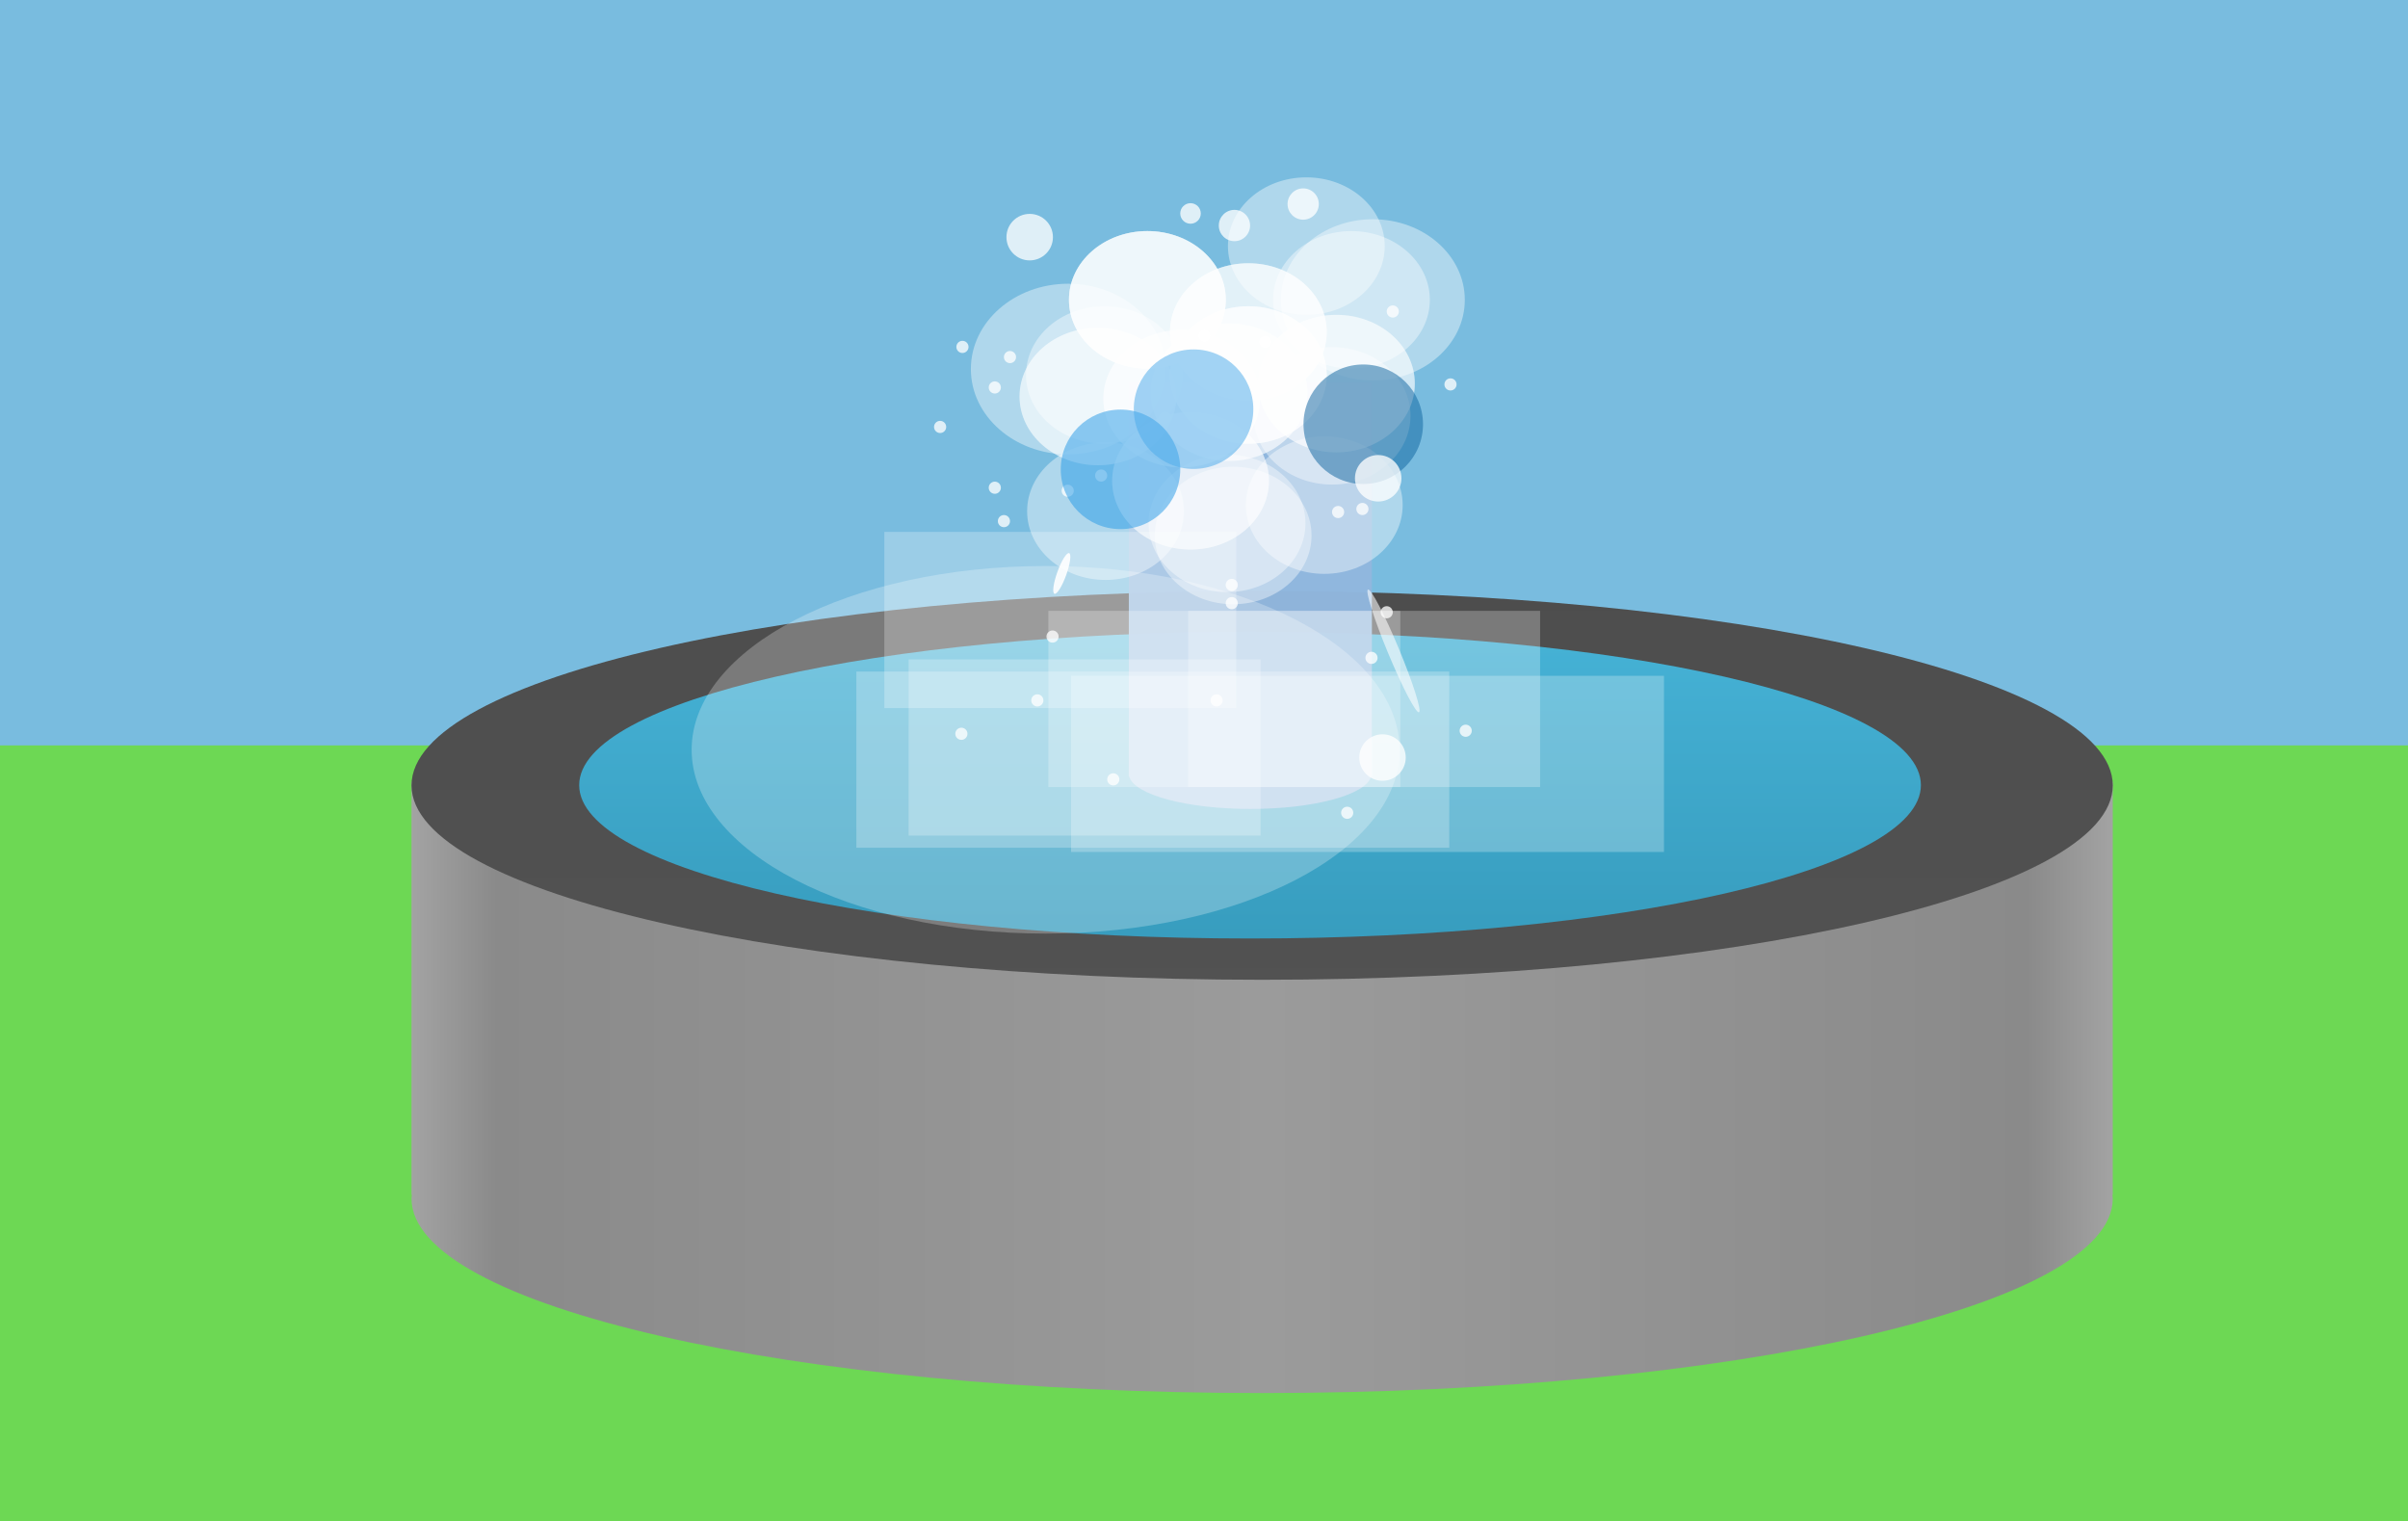 <?xml version="1.0" encoding="UTF-8"?>
<svg version="1.1" viewBox="0 0 744.09 470" xmlns="http://www.w3.org/2000/svg">
<defs>
<filter id="f" x="-1.12" y="-.098" width="3.24" height="1.196" color-interpolation-filters="sRGB">
<feGaussianBlur stdDeviation="2.1"/>
</filter>
<filter id="g" x="-1.12" y="-.098" width="3.24" height="1.196" color-interpolation-filters="sRGB">
<feGaussianBlur stdDeviation="2.1"/>
</filter>
<filter id="h" x="-.449" y="-.513" width="1.899" height="2.025" color-interpolation-filters="sRGB">
<feGaussianBlur stdDeviation="2.417"/>
</filter>
<filter id="i" x="-.449" y="-.513" width="1.899" height="2.025" color-interpolation-filters="sRGB">
<feGaussianBlur stdDeviation="2.417"/>
</filter>
<filter id="j" x="-.449" y="-.513" width="1.899" height="2.025" color-interpolation-filters="sRGB">
<feGaussianBlur stdDeviation="2.417"/>
</filter>
<filter id="a" x="-.285" y="-.325" width="1.57" height="1.65" color-interpolation-filters="sRGB">
<feGaussianBlur stdDeviation="1.532"/>
</filter>
<filter id="b" x="-.213" y="-.718" width="1.427" height="2.436" color-interpolation-filters="sRGB">
<feGaussianBlur stdDeviation="4.335"/>
</filter>
<filter id="k" x="-.147" y="-.167" width="1.293" height="1.333" color-interpolation-filters="sRGB">
<feGaussianBlur stdDeviation="1.008"/>
</filter>
<linearGradient id="e" x1="148.04" x2="148.04" y1="159.23" y2="223.77" gradientUnits="userSpaceOnUse">
<stop stop-color="#47b4d8" offset="0"/>
<stop stop-color="#207a98" offset="1"/>
</linearGradient>
<linearGradient id="d" x1="168.81" x2="168.81" y1="187" y2="160.01" gradientTransform="matrix(2.745 0 0 5.113 -21.077 -60.836)" gradientUnits="userSpaceOnUse">
<stop stop-color="#525252" offset="0"/>
<stop stop-color="#4d4d4d" offset="1"/>
</linearGradient>
<linearGradient id="c" x1="140" x2="280" y1="187.34" y2="187.34" gradientTransform="matrix(3.755 0 0 3.755 -398.53 214.86)" gradientUnits="userSpaceOnUse">
<stop stop-color="#a3a3a3" offset="0"/>
<stop stop-color="#8a8a8a" offset=".05"/>
<stop stop-color="#9b9b9b" offset=".5"/>
<stop stop-color="#8a8a8a" offset=".95"/>
<stop stop-color="#a3a3a3" offset="1"/>
</linearGradient>
</defs>
<g transform="translate(0 -582.36)">
<rect y="582.36" width="744.09" height="470" fill="#79bcdf"/>
<path d="m0 812.68h744.09v239.69h-744.09z" fill="#6dd854"/>
<path d="m127.16 823.87v127.67h0.117c-0.03 0.382-0.117 0.79-0.117 1.173 0 33.181 117.68 60.08 262.85 60.08s262.85-26.898 262.85-60.08c0-0.384-0.086-0.792-0.117-1.173h0.117v-127.67h-525.7z" fill="url(#c)"/>
<path d="m652.86 825.02c0 33.181-117.68 60.08-262.85 60.08s-262.85-26.898-262.85-60.08c0-33.181 117.68-60.08 262.85-60.08s262.85 26.899 262.85 60.08z" fill="url(#d)"/>
<path transform="matrix(2.165 0 0 4.033 62.064 126.24)" d="m245.5 173.25c0 6.49-42.87 11.75-95.75 11.75-52.881 0-95.75-5.26-95.75-11.75 0-6.489 42.869-11.75 95.75-11.75s95.75 5.261 95.75 11.75z" fill="url(#e)"/>
<path d="m348.82 700.42v121.91h0.117c1.629 5.614 17.776 9.98 37.432 9.98 19.652 0 35.68-4.368 37.315-9.98h0.235v-121.91h-75.099z" fill="#91b7de" fill-opacity=".972"/>
<path transform="matrix(13.259 0 0 7.833 -1881.2 -210.13)" d="m174.5 130.75c0 4.004-3.694 7.25-8.25 7.25s-8.25-3.246-8.25-7.25 3.694-7.25 8.25-7.25 8.25 3.246 8.25 7.25z" fill="#fff" fill-opacity=".253" filter="url(#k)"/>
<rect transform="matrix(3.755 0 0 3.755 -790.12 -859.07)" x="280.89" y="439.13" width="48.79" height="14.496" fill="#fff" fill-opacity=".253" filter="url(#b)"/>
<rect transform="matrix(3.755 0 0 3.755 -790.12 -859.07)" x="298.56" y="439.48" width="48.79" height="14.496" fill="#fff" fill-opacity=".253" filter="url(#b)"/>
<rect transform="matrix(2.229 0 0 3.755 -143.22 -2715.7)" x="186.85" y="922.08" width="48.79" height="14.496" fill="#fff" fill-opacity=".253" filter="url(#b)"/>
<path transform="matrix(3.755 0 0 3.755 -340.12 237.43)" d="m191.45 116.53c0 3.124-2.889 5.657-6.452 5.657-3.563 0-6.452-2.533-6.452-5.657s2.889-5.657 6.452-5.657c3.563 0 6.452 2.533 6.452 5.657z" fill="#fff" fill-opacity=".399" filter="url(#a)"/>
<path transform="matrix(3.755 0 0 3.755 -340.12 237.43)" d="m191.45 116.53c0 3.124-2.889 5.657-6.452 5.657-3.563 0-6.452-2.533-6.452-5.657s2.889-5.657 6.452-5.657c3.563 0 6.452 2.533 6.452 5.657z" fill="#fff" fill-opacity=".399" filter="url(#a)"/>
<path transform="matrix(3.755 0 0 3.755 -340.12 237.43)" d="m191.45 116.53c0 3.124-2.889 5.657-6.452 5.657-3.563 0-6.452-2.533-6.452-5.657s2.889-5.657 6.452-5.657c3.563 0 6.452 2.533 6.452 5.657z" fill="#fff" fill-opacity=".399" filter="url(#a)"/>
<path transform="matrix(3.755 0 0 3.755 -340.12 237.43)" d="m191.45 116.53c0 3.124-2.889 5.657-6.452 5.657-3.563 0-6.452-2.533-6.452-5.657s2.889-5.657 6.452-5.657c3.563 0 6.452 2.533 6.452 5.657z" fill="#fff" fill-opacity=".399" filter="url(#a)"/>
<path transform="matrix(3.755 0 0 3.755 -308.92 260.66)" d="m191.45 116.53c0 3.124-2.889 5.657-6.452 5.657-3.563 0-6.452-2.533-6.452-5.657s2.889-5.657 6.452-5.657c3.563 0 6.452 2.533 6.452 5.657z" fill="#fff" fill-opacity=".399" filter="url(#a)"/>
<path transform="matrix(3.755 0 0 3.755 -291 220.83)" d="m191.45 116.53c0 3.124-2.889 5.657-6.452 5.657-3.563 0-6.452-2.533-6.452-5.657s2.889-5.657 6.452-5.657c3.563 0 6.452 2.533 6.452 5.657z" fill="#fff" fill-opacity=".399" filter="url(#a)"/>
<path transform="matrix(3.755 0 0 3.755 -283.04 273.27)" d="m191.45 116.53c0 3.124-2.889 5.657-6.452 5.657-3.563 0-6.452-2.533-6.452-5.657s2.889-5.657 6.452-5.657c3.563 0 6.452 2.533 6.452 5.657z" fill="#fff" fill-opacity=".399" filter="url(#a)"/>
<path transform="matrix(3.755 0 0 3.755 -353.4 260.66)" d="m191.45 116.53c0 3.124-2.889 5.657-6.452 5.657-3.563 0-6.452-2.533-6.452-5.657s2.889-5.657 6.452-5.657c3.563 0 6.452 2.533 6.452 5.657z" fill="#fff" fill-opacity=".399" filter="url(#a)"/>
<path transform="matrix(3.755 0 0 3.755 -281.71 263.31)" d="m191.45 116.53c0 3.124-2.889 5.657-6.452 5.657-3.563 0-6.452-2.533-6.452-5.657s2.889-5.657 6.452-5.657c3.563 0 6.452 2.533 6.452 5.657z" fill="#fff" fill-opacity=".399" filter="url(#a)"/>
<path transform="matrix(3.755 0 0 3.755 -308.92 260.66)" d="m191.45 116.53c0 3.124-2.889 5.657-6.452 5.657-3.563 0-6.452-2.533-6.452-5.657s2.889-5.657 6.452-5.657c3.563 0 6.452 2.533 6.452 5.657z" fill="#fff" fill-opacity=".399" filter="url(#a)"/>
<path transform="matrix(3.755 0 0 3.755 -308.92 260.66)" d="m191.45 116.53c0 3.124-2.889 5.657-6.452 5.657-3.563 0-6.452-2.533-6.452-5.657s2.889-5.657 6.452-5.657c3.563 0 6.452 2.533 6.452 5.657z" fill="#fff" fill-opacity=".399" filter="url(#a)"/>
<path transform="matrix(3.755 0 0 3.755 -314.9 265.97)" d="m191.45 116.53c0 3.124-2.889 5.657-6.452 5.657-3.563 0-6.452-2.533-6.452-5.657s2.889-5.657 6.452-5.657c3.563 0 6.452 2.533 6.452 5.657z" fill="#fff" fill-opacity=".399" filter="url(#a)"/>
<path transform="matrix(3.755 0 0 3.755 -314.9 265.97)" d="m191.45 116.53c0 3.124-2.889 5.657-6.452 5.657-3.563 0-6.452-2.533-6.452-5.657s2.889-5.657 6.452-5.657c3.563 0 6.452 2.533 6.452 5.657z" fill="#fff" fill-opacity=".399" filter="url(#a)"/>
<path transform="matrix(3.755 0 0 3.755 -329.5 267.96)" d="m191.45 116.53c0 3.124-2.889 5.657-6.452 5.657-3.563 0-6.452-2.533-6.452-5.657s2.889-5.657 6.452-5.657c3.563 0 6.452 2.533 6.452 5.657z" fill="#fff" fill-opacity=".399" filter="url(#a)"/>
<path transform="matrix(3.755 0 0 3.755 -329.5 267.96)" d="m191.45 116.53c0 3.124-2.889 5.657-6.452 5.657-3.563 0-6.452-2.533-6.452-5.657s2.889-5.657 6.452-5.657c3.563 0 6.452 2.533 6.452 5.657z" fill="#fff" fill-opacity=".399" filter="url(#a)"/>
<path transform="matrix(3.755 0 0 3.755 -308.92 247.38)" d="m191.45 116.53c0 3.124-2.889 5.657-6.452 5.657-3.563 0-6.452-2.533-6.452-5.657s2.889-5.657 6.452-5.657c3.563 0 6.452 2.533 6.452 5.657z" fill="#fff" fill-opacity=".399" filter="url(#a)"/>
<path transform="matrix(3.755 0 0 3.755 -308.92 247.38)" d="m191.45 116.53c0 3.124-2.889 5.657-6.452 5.657-3.563 0-6.452-2.533-6.452-5.657s2.889-5.657 6.452-5.657c3.563 0 6.452 2.533 6.452 5.657z" fill="#fff" fill-opacity=".399" filter="url(#a)"/>
<path transform="matrix(3.755 0 0 3.755 -308.92 247.38)" d="m191.45 116.53c0 3.124-2.889 5.657-6.452 5.657-3.563 0-6.452-2.533-6.452-5.657s2.889-5.657 6.452-5.657c3.563 0 6.452 2.533 6.452 5.657z" fill="#fff" fill-opacity=".399" filter="url(#a)"/>
<path transform="matrix(3.755 0 0 3.755 -281.71 263.31)" d="m191.45 116.53c0 3.124-2.889 5.657-6.452 5.657-3.563 0-6.452-2.533-6.452-5.657s2.889-5.657 6.452-5.657c3.563 0 6.452 2.533 6.452 5.657z" fill="#fff" fill-opacity=".399" filter="url(#a)"/>
<path transform="matrix(3.755 0 0 3.755 -277.06 237.43)" d="m191.45 116.53c0 3.124-2.889 5.657-6.452 5.657-3.563 0-6.452-2.533-6.452-5.657s2.889-5.657 6.452-5.657c3.563 0 6.452 2.533 6.452 5.657z" fill="#fff" fill-opacity=".399" filter="url(#a)"/>
<path transform="matrix(4.404 0 0 4.404 -390.51 161.82)" d="m191.45 116.53c0 3.124-2.889 5.657-6.452 5.657-3.563 0-6.452-2.533-6.452-5.657s2.889-5.657 6.452-5.657c3.563 0 6.452 2.533 6.452 5.657z" fill="#fff" fill-opacity=".399" filter="url(#a)"/>
<path transform="matrix(3.755 0 0 3.755 -355.39 267.3)" d="m191.45 116.53c0 3.124-2.889 5.657-6.452 5.657-3.563 0-6.452-2.533-6.452-5.657s2.889-5.657 6.452-5.657c3.563 0 6.452 2.533 6.452 5.657z" fill="#fff" fill-opacity=".399" filter="url(#a)"/>
<path transform="matrix(3.755 0 0 3.755 -355.39 267.3)" d="m191.45 116.53c0 3.124-2.889 5.657-6.452 5.657-3.563 0-6.452-2.533-6.452-5.657s2.889-5.657 6.452-5.657c3.563 0 6.452 2.533 6.452 5.657z" fill="#fff" fill-opacity=".399" filter="url(#a)"/>
<path transform="matrix(.749 0 0 .855 242.89 552.41)" d="m191.45 116.53c0 3.124-2.889 5.657-6.452 5.657-3.563 0-6.452-2.533-6.452-5.657s2.889-5.657 6.452-5.657c3.563 0 6.452 2.533 6.452 5.657z" fill="#fff" fill-opacity=".764"/>
<path transform="matrix(.492 0 0 .561 276.86 582.94)" d="m191.45 116.53c0 3.124-2.889 5.657-6.452 5.657-3.563 0-6.452-2.533-6.452-5.657s2.889-5.657 6.452-5.657c3.563 0 6.452 2.533 6.452 5.657z" fill="#fff" fill-opacity=".764"/>
<path transform="matrix(.749 0 0 .855 264.13 545.77)" d="m191.45 116.53c0 3.124-2.889 5.657-6.452 5.657-3.563 0-6.452-2.533-6.452-5.657s2.889-5.657 6.452-5.657c3.563 0 6.452 2.533 6.452 5.657z" fill="#fff" fill-opacity=".764"/>
<rect transform="matrix(2.229 0 0 3.755 -92.525 -2691.3)" x="186.85" y="922.08" width="48.79" height="14.496" fill="#fff" fill-opacity=".253" filter="url(#b)"/>
<rect transform="matrix(2.229 0 0 3.755 -49.342 -2691.3)" x="186.85" y="922.08" width="48.79" height="14.496" fill="#fff" fill-opacity=".253" filter="url(#b)"/>
<rect transform="matrix(2.229 0 0 3.755 -135.71 -2676.3)" x="186.85" y="922.08" width="48.79" height="14.496" fill="#fff" fill-opacity=".253" filter="url(#b)"/>
<path transform="matrix(4.66 0 0 4.66 -532.02 153.36)" d="m191.45 116.53c0 3.124-2.889 5.657-6.452 5.657-3.563 0-6.452-2.533-6.452-5.657s2.889-5.657 6.452-5.657c3.563 0 6.452 2.533 6.452 5.657z" fill="#fff" fill-opacity=".399" filter="url(#a)"/>
<path transform="matrix(3.755 0 0 3.755 -285.46 300.86)" d="m191.45 116.53c0 3.124-2.889 5.657-6.452 5.657-3.563 0-6.452-2.533-6.452-5.657s2.889-5.657 6.452-5.657c3.563 0 6.452 2.533 6.452 5.657z" fill="#fff" fill-opacity=".399" filter="url(#a)"/>
<path transform="matrix(3.755 0 0 3.755 -315.5 306.5)" d="m191.45 116.53c0 3.124-2.889 5.657-6.452 5.657-3.563 0-6.452-2.533-6.452-5.657s2.889-5.657 6.452-5.657c3.563 0 6.452 2.533 6.452 5.657z" fill="#fff" fill-opacity=".399" filter="url(#a)"/>
<path transform="matrix(3.755 0 0 3.755 -353.05 302.74)" d="m191.45 116.53c0 3.124-2.889 5.657-6.452 5.657-3.563 0-6.452-2.533-6.452-5.657s2.889-5.657 6.452-5.657c3.563 0 6.452 2.533 6.452 5.657z" fill="#fff" fill-opacity=".399" filter="url(#a)"/>
<path transform="matrix(3.755 0 0 3.755 -313.62 310.25)" d="m191.45 116.53c0 3.124-2.889 5.657-6.452 5.657-3.563 0-6.452-2.533-6.452-5.657s2.889-5.657 6.452-5.657c3.563 0 6.452 2.533 6.452 5.657z" fill="#fff" fill-opacity=".399" filter="url(#a)"/>
<path transform="matrix(3.755 0 0 3.755 -326.77 293.35)" d="m191.45 116.53c0 3.124-2.889 5.657-6.452 5.657-3.563 0-6.452-2.533-6.452-5.657s2.889-5.657 6.452-5.657c3.563 0 6.452 2.533 6.452 5.657z" fill="#fff" fill-opacity=".399" filter="url(#a)"/>
<path transform="matrix(3.755 0 0 3.755 -326.77 293.35)" d="m191.45 116.53c0 3.124-2.889 5.657-6.452 5.657-3.563 0-6.452-2.533-6.452-5.657s2.889-5.657 6.452-5.657c3.563 0 6.452 2.533 6.452 5.657z" fill="#fff" fill-opacity=".399" filter="url(#a)"/>
<path transform="matrix(1.113 0 0 1.27 112.28 507.64)" d="m191.45 116.53c0 3.124-2.889 5.657-6.452 5.657-3.563 0-6.452-2.533-6.452-5.657s2.889-5.657 6.452-5.657c3.563 0 6.452 2.533 6.452 5.657z" fill="#fff" fill-opacity=".764"/>
<path transform="matrix(.291 0 0 .332 243.57 650.86)" d="m191.45 116.53c0 3.124-2.889 5.657-6.452 5.657-3.563 0-6.452-2.533-6.452-5.657s2.889-5.657 6.452-5.657c3.563 0 6.452 2.533 6.452 5.657z" fill="#fff" fill-opacity=".764"/>
<path transform="matrix(.291 0 0 .332 253.57 694.37)" d="m191.45 116.53c0 3.124-2.889 5.657-6.452 5.657-3.563 0-6.452-2.533-6.452-5.657s2.889-5.657 6.452-5.657c3.563 0 6.452 2.533 6.452 5.657z" fill="#fff" fill-opacity=".764"/>
<path transform="matrix(.291 0 0 .332 276.1 695.3)" d="m191.45 116.53c0 3.124-2.889 5.657-6.452 5.657-3.563 0-6.452-2.533-6.452-5.657s2.889-5.657 6.452-5.657c3.563 0 6.452 2.533 6.452 5.657z" fill="#fff" fill-opacity=".764"/>
<path transform="matrix(.291 0 0 .332 286.43 690.61)" d="m191.45 116.53c0 3.124-2.889 5.657-6.452 5.657-3.563 0-6.452-2.533-6.452-5.657s2.889-5.657 6.452-5.657c3.563 0 6.452 2.533 6.452 5.657z" fill="#fff" fill-opacity=".764"/>
<path transform="matrix(.291 0 0 .332 253.57 663.39)" d="m191.45 116.53c0 3.124-2.889 5.657-6.452 5.657-3.563 0-6.452-2.533-6.452-5.657s2.889-5.657 6.452-5.657c3.563 0 6.452 2.533 6.452 5.657z" fill="#fff" fill-opacity=".764"/>
<path transform="matrix(.291 0 0 .332 236.67 675.59)" d="m191.45 116.53c0 3.124-2.889 5.657-6.452 5.657-3.563 0-6.452-2.533-6.452-5.657s2.889-5.657 6.452-5.657c3.563 0 6.452 2.533 6.452 5.657z" fill="#fff" fill-opacity=".764"/>
<path transform="matrix(.291 0 0 .332 256.39 704.69)" d="m191.45 116.53c0 3.124-2.889 5.657-6.452 5.657-3.563 0-6.452-2.533-6.452-5.657s2.889-5.657 6.452-5.657c3.563 0 6.452 2.533 6.452 5.657z" fill="#fff" fill-opacity=".764"/>
<path transform="matrix(.291 0 0 .332 326.79 724.41)" d="m191.45 116.53c0 3.124-2.889 5.657-6.452 5.657-3.563 0-6.452-2.533-6.452-5.657s2.889-5.657 6.452-5.657c3.563 0 6.452 2.533 6.452 5.657z" fill="#fff" fill-opacity=".764"/>
<path transform="matrix(.291 0 0 .332 367.16 700.94)" d="m191.45 116.53c0 3.124-2.889 5.657-6.452 5.657-3.563 0-6.452-2.533-6.452-5.657s2.889-5.657 6.452-5.657c3.563 0 6.452 2.533 6.452 5.657z" fill="#fff" fill-opacity=".764"/>
<path transform="matrix(.291 0 0 .332 394.38 662.45)" d="m191.45 116.53c0 3.124-2.889 5.657-6.452 5.657-3.563 0-6.452-2.533-6.452-5.657s2.889-5.657 6.452-5.657c3.563 0 6.452 2.533 6.452 5.657z" fill="#fff" fill-opacity=".764"/>
<path transform="matrix(2.862 0 0 3.264 -108.21 333.09)" d="m191.45 116.53c0 3.124-2.889 5.657-6.452 5.657-3.563 0-6.452-2.533-6.452-5.657s2.889-5.657 6.452-5.657c3.563 0 6.452 2.533 6.452 5.657z" fill="#1368a1" fill-opacity=".517" filter="url(#j)"/>
<path transform="matrix(.291 0 0 .332 376.55 639.92)" d="m191.45 116.53c0 3.124-2.889 5.657-6.452 5.657-3.563 0-6.452-2.533-6.452-5.657s2.889-5.657 6.452-5.657c3.563 0 6.452 2.533 6.452 5.657z" fill="#fff" fill-opacity=".764"/>
<path transform="matrix(.291 0 0 .332 337.12 649.31)" d="m191.45 116.53c0 3.124-2.889 5.657-6.452 5.657-3.563 0-6.452-2.533-6.452-5.657s2.889-5.657 6.452-5.657c3.563 0 6.452 2.533 6.452 5.657z" fill="#fff" fill-opacity=".764"/>
<path transform="matrix(.291 0 0 .332 359.65 701.88)" d="m191.45 116.53c0 3.124-2.889 5.657-6.452 5.657-3.563 0-6.452-2.533-6.452-5.657s2.889-5.657 6.452-5.657c3.563 0 6.452 2.533 6.452 5.657z" fill="#fff" fill-opacity=".764"/>
<path transform="matrix(.291 0 0 .332 374.67 732.85)" d="m191.45 116.53c0 3.124-2.889 5.657-6.452 5.657-3.563 0-6.452-2.533-6.452-5.657s2.889-5.657 6.452-5.657c3.563 0 6.452 2.533 6.452 5.657z" fill="#fff" fill-opacity=".764"/>
<path transform="matrix(.291 0 0 .332 326.79 730.04)" d="m191.45 116.53c0 3.124-2.889 5.657-6.452 5.657-3.563 0-6.452-2.533-6.452-5.657s2.889-5.657 6.452-5.657c3.563 0 6.452 2.533 6.452 5.657z" fill="#fff" fill-opacity=".764"/>
<path transform="matrix(.291 0 0 .332 306.14 672.77)" d="m191.45 116.53c0 3.124-2.889 5.657-6.452 5.657-3.563 0-6.452-2.533-6.452-5.657s2.889-5.657 6.452-5.657c3.563 0 6.452 2.533 6.452 5.657z" fill="#fff" fill-opacity=".764"/>
<path transform="matrix(.291 0 0 .332 318.34 647.43)" d="m191.45 116.53c0 3.124-2.889 5.657-6.452 5.657-3.563 0-6.452-2.533-6.452-5.657s2.889-5.657 6.452-5.657c3.563 0 6.452 2.533 6.452 5.657z" fill="#fff" fill-opacity=".764"/>
<path transform="matrix(.291 0 0 .332 258.26 654)" d="m191.45 116.53c0 3.124-2.889 5.657-6.452 5.657-3.563 0-6.452-2.533-6.452-5.657s2.889-5.657 6.452-5.657c3.563 0 6.452 2.533 6.452 5.657z" fill="#fff" fill-opacity=".764"/>
<path transform="matrix(.291 0 0 .332 322.1 760.08)" d="m191.45 116.53c0 3.124-2.889 5.657-6.452 5.657-3.563 0-6.452-2.533-6.452-5.657s2.889-5.657 6.452-5.657c3.563 0 6.452 2.533 6.452 5.657z" fill="#fff" fill-opacity=".764"/>
<path transform="matrix(.291 0 0 .332 243.24 770.4)" d="m191.45 116.53c0 3.124-2.889 5.657-6.452 5.657-3.563 0-6.452-2.533-6.452-5.657s2.889-5.657 6.452-5.657c3.563 0 6.452 2.533 6.452 5.657z" fill="#fff" fill-opacity=".764"/>
<path transform="matrix(.291 0 0 .332 290.18 784.48)" d="m191.45 116.53c0 3.124-2.889 5.657-6.452 5.657-3.563 0-6.452-2.533-6.452-5.657s2.889-5.657 6.452-5.657c3.563 0 6.452 2.533 6.452 5.657z" fill="#fff" fill-opacity=".764"/>
<path transform="matrix(.291 0 0 .332 362.46 794.81)" d="m191.45 116.53c0 3.124-2.889 5.657-6.452 5.657-3.563 0-6.452-2.533-6.452-5.657s2.889-5.657 6.452-5.657c3.563 0 6.452 2.533 6.452 5.657z" fill="#fff" fill-opacity=".764"/>
<path transform="matrix(.291 0 0 .332 399.08 769.46)" d="m191.45 116.53c0 3.124-2.889 5.657-6.452 5.657-3.563 0-6.452-2.533-6.452-5.657s2.889-5.657 6.452-5.657c3.563 0 6.452 2.533 6.452 5.657z" fill="#fff" fill-opacity=".764"/>
<path transform="matrix(.291 0 0 .332 369.97 746.94)" d="m191.45 116.53c0 3.124-2.889 5.657-6.452 5.657-3.563 0-6.452-2.533-6.452-5.657s2.889-5.657 6.452-5.657c3.563 0 6.452 2.533 6.452 5.657z" fill="#fff" fill-opacity=".764"/>
<path transform="matrix(.291 0 0 .332 266.71 760.08)" d="m191.45 116.53c0 3.124-2.889 5.657-6.452 5.657-3.563 0-6.452-2.533-6.452-5.657s2.889-5.657 6.452-5.657c3.563 0 6.452 2.533 6.452 5.657z" fill="#fff" fill-opacity=".764"/>
<path transform="matrix(.291 0 0 .332 271.41 740.36)" d="m191.45 116.53c0 3.124-2.889 5.657-6.452 5.657-3.563 0-6.452-2.533-6.452-5.657s2.889-5.657 6.452-5.657c3.563 0 6.452 2.533 6.452 5.657z" fill="#fff" fill-opacity=".764"/>
<path transform="matrix(1.113 0 0 1.27 221.3 668.44)" d="m191.45 116.53c0 3.124-2.889 5.657-6.452 5.657-3.563 0-6.452-2.533-6.452-5.657s2.889-5.657 6.452-5.657c3.563 0 6.452 2.533 6.452 5.657z" fill="#fff" fill-opacity=".764"/>
<path transform="matrix(1.113 0 0 1.27 219.97 582.15)" d="m191.45 116.53c0 3.124-2.889 5.657-6.452 5.657-3.563 0-6.452-2.533-6.452-5.657s2.889-5.657 6.452-5.657c3.563 0 6.452 2.533 6.452 5.657z" fill="#fff" fill-opacity=".764"/>
<path transform="matrix(2.862 0 0 3.264 -183.22 347.03)" d="m191.45 116.53c0 3.124-2.889 5.657-6.452 5.657-3.563 0-6.452-2.533-6.452-5.657s2.889-5.657 6.452-5.657c3.563 0 6.452 2.533 6.452 5.657z" fill="#2a9be6" fill-opacity=".517" filter="url(#i)"/>
<path transform="matrix(2.862 0 0 3.264 -160.65 328.44)" d="m191.45 116.53c0 3.124-2.889 5.657-6.452 5.657-3.563 0-6.452-2.533-6.452-5.657s2.889-5.657 6.452-5.657c3.563 0 6.452 2.533 6.452 5.657z" fill="#4caaea" fill-opacity=".517" filter="url(#h)"/>
<path transform="matrix(.736 -.306 .306 .736 345.05 704.89)" d="m63.5 132.25c0 14.22-1.007 25.75-2.25 25.75s-2.25-11.53-2.25-25.75c0-14.221 1.007-25.75 2.25-25.75s2.25 11.529 2.25 25.75z" fill="#fff" fill-opacity=".567" filter="url(#g)"/>
<path transform="matrix(.603 .218 -.088 .244 302.81 713.93)" d="m63.5 132.25c0 14.22-1.007 25.75-2.25 25.75s-2.25-11.53-2.25-25.75c0-14.221 1.007-25.75 2.25-25.75s2.25 11.529 2.25 25.75z" fill="#fff" fill-opacity=".893" filter="url(#f)"/>
</g>
</svg>
